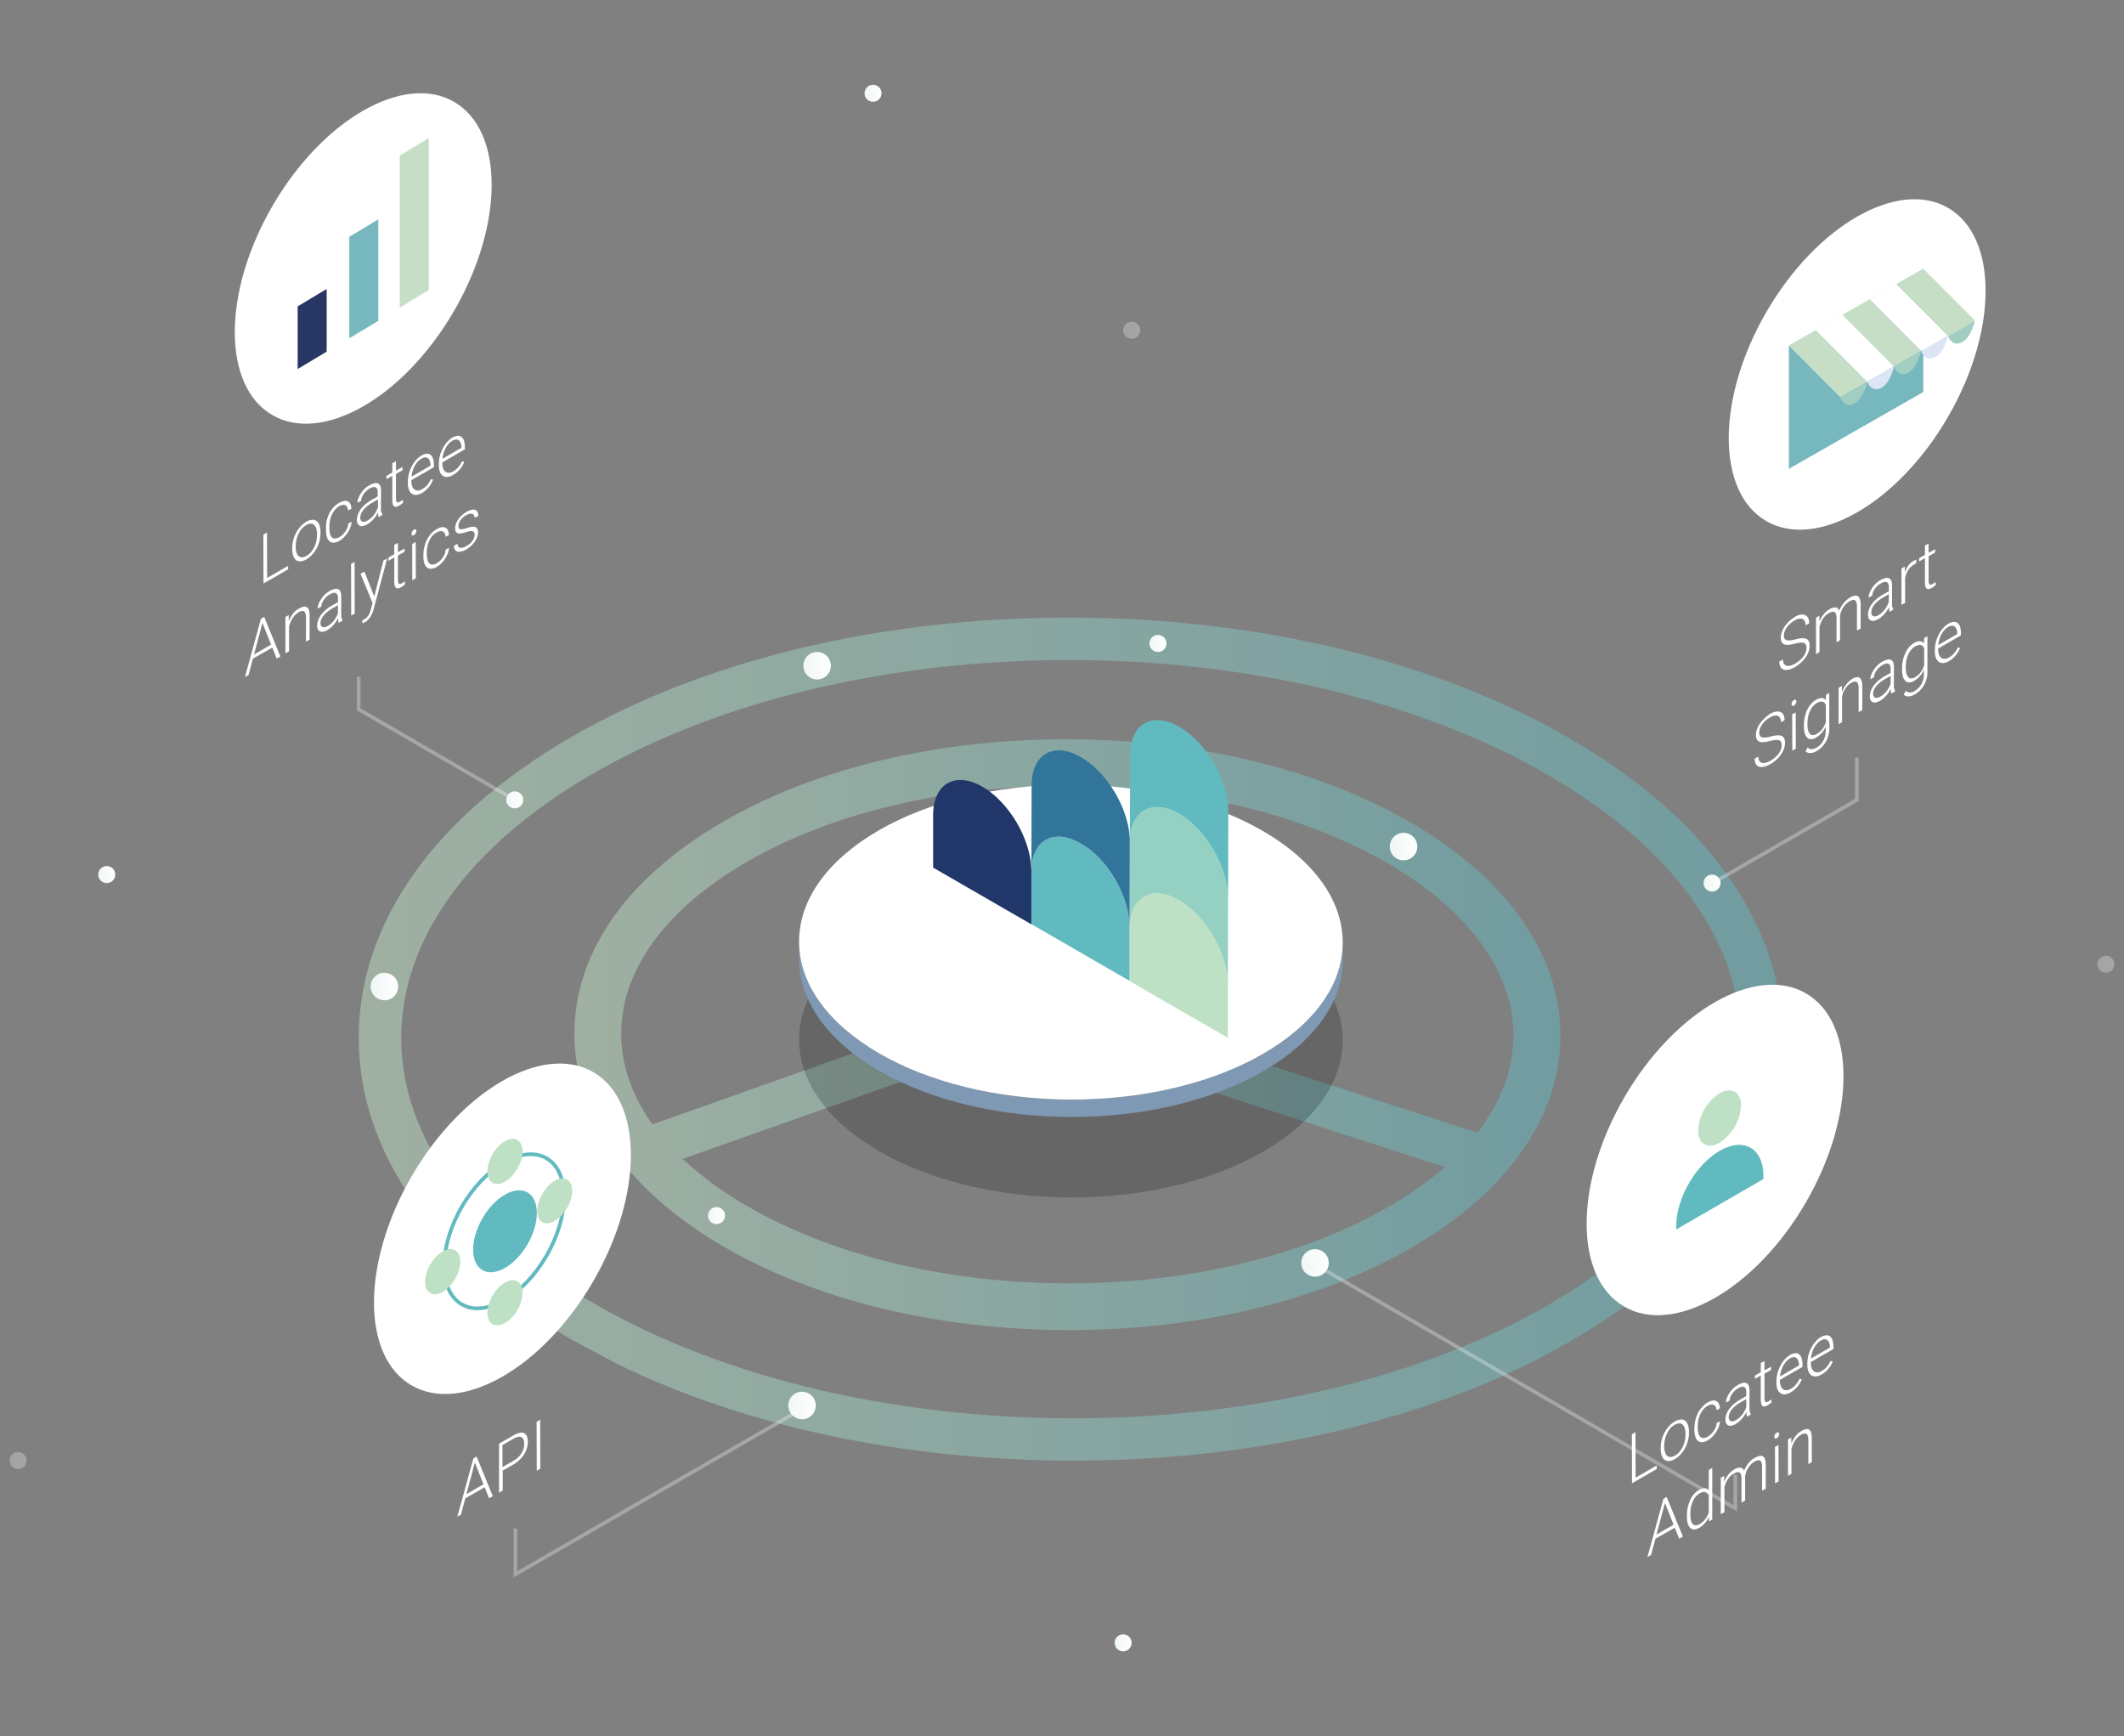 <?xml version="1.0" encoding="UTF-8"?> <svg xmlns="http://www.w3.org/2000/svg" xmlns:xlink="http://www.w3.org/1999/xlink" id="Layer_2" data-name="Layer 2" viewBox="0 0 578.84 473.07"><rect x="0" y="0" width="578.84" height="473.07" fill="#808080" stroke="none"/><defs><style>.cls-1,.cls-2{opacity:0.5;}.cls-1{fill:url(#linear-gradient);}.cls-2{fill:url(#linear-gradient-2);}.cls-3{fill:url(#linear-gradient-3);}.cls-4{fill:url(#linear-gradient-4);}.cls-5{fill:url(#linear-gradient-5);}.cls-6{fill:url(#linear-gradient-6);}.cls-7{fill:url(#linear-gradient-7);}.cls-11,.cls-26,.cls-8,.cls-9{opacity:0.3;}.cls-8{fill:url(#linear-gradient-8);}.cls-9{fill:url(#linear-gradient-9);}.cls-10{fill:url(#linear-gradient-10);}.cls-11{fill:url(#linear-gradient-11);}.cls-12{fill:url(#linear-gradient-12);}.cls-13{fill:url(#linear-gradient-13);}.cls-14{fill:url(#linear-gradient-14);}.cls-15{fill:url(#linear-gradient-15);}.cls-16{fill:url(#linear-gradient-16);}.cls-17{fill:url(#linear-gradient-17);}.cls-18{opacity:0.2;}.cls-19{fill:#7f99b4;}.cls-20,.cls-35{fill:#fff;}.cls-21{fill:#223769;}.cls-22{fill:#bee0c4;}.cls-23{fill:#61bac0;}.cls-24{fill:#95d1c2;}.cls-25{fill:#32759b;}.cls-26,.cls-27{fill:none;stroke-miterlimit:10;}.cls-26{stroke:#fff;}.cls-27{stroke:#61bac0;}.cls-28{fill:url(#linear-gradient-18);}.cls-29{fill:#283666;}.cls-30,.cls-32{fill:#77b8be;}.cls-31,.cls-33{fill:#c6dec5;}.cls-32,.cls-33,.cls-35{fill-rule:evenodd;}.cls-34{fill:#a2cec2;}.cls-36{fill:#dce4f6;}</style><linearGradient id="linear-gradient" x1="97.75" y1="283.1" x2="485.95" y2="283.1" gradientUnits="userSpaceOnUse"><stop offset="0.01" stop-color="#bee0c4"></stop><stop offset="1" stop-color="#61b7c0"></stop></linearGradient><linearGradient id="linear-gradient-2" x1="156.54" y1="281.9" x2="425.21" y2="281.9" xlink:href="#linear-gradient"></linearGradient><linearGradient id="linear-gradient-3" x1="454.05" y1="336.27" x2="461.55" y2="336.27" gradientUnits="userSpaceOnUse"><stop offset="0" stop-color="#f0f7f6"></stop><stop offset="0.99" stop-color="#fff"></stop></linearGradient><linearGradient id="linear-gradient-4" x1="354.62" y1="344.12" x2="362.12" y2="344.12" xlink:href="#linear-gradient-3"></linearGradient><linearGradient id="linear-gradient-5" x1="101.01" y1="268.81" x2="108.51" y2="268.81" xlink:href="#linear-gradient-3"></linearGradient><linearGradient id="linear-gradient-6" x1="137.95" y1="217.95" x2="142.58" y2="217.95" xlink:href="#linear-gradient-3"></linearGradient><linearGradient id="linear-gradient-7" x1="26.77" y1="238.3" x2="31.41" y2="238.3" xlink:href="#linear-gradient-3"></linearGradient><linearGradient id="linear-gradient-8" x1="306.08" y1="89.98" x2="310.72" y2="89.98" xlink:href="#linear-gradient-3"></linearGradient><linearGradient id="linear-gradient-9" x1="571.59" y1="262.74" x2="576.23" y2="262.74" xlink:href="#linear-gradient-3"></linearGradient><linearGradient id="linear-gradient-10" x1="303.76" y1="447.64" x2="308.4" y2="447.64" xlink:href="#linear-gradient-3"></linearGradient><linearGradient id="linear-gradient-11" x1="2.61" y1="397.97" x2="7.25" y2="397.97" xlink:href="#linear-gradient-3"></linearGradient><linearGradient id="linear-gradient-12" x1="235.6" y1="25.42" x2="240.24" y2="25.42" xlink:href="#linear-gradient-3"></linearGradient><linearGradient id="linear-gradient-13" x1="313.25" y1="175.33" x2="317.89" y2="175.33" xlink:href="#linear-gradient-3"></linearGradient><linearGradient id="linear-gradient-14" x1="192.94" y1="331.23" x2="197.58" y2="331.23" xlink:href="#linear-gradient-3"></linearGradient><linearGradient id="linear-gradient-15" x1="218.93" y1="181.4" x2="226.43" y2="181.4" xlink:href="#linear-gradient-3"></linearGradient><linearGradient id="linear-gradient-16" x1="378.75" y1="230.68" x2="386.25" y2="230.68" xlink:href="#linear-gradient-3"></linearGradient><linearGradient id="linear-gradient-17" x1="214.82" y1="382.97" x2="222.32" y2="382.97" xlink:href="#linear-gradient-3"></linearGradient><linearGradient id="linear-gradient-18" x1="464.25" y1="240.62" x2="468.89" y2="240.62" xlink:href="#linear-gradient-3"></linearGradient></defs><path class="cls-1" d="M427.46,201c-36.54-21.1-84.92-32.72-136.22-32.72h0c-51.3,0-99.56,11.62-135.88,32.73-37.19,21.61-57.65,50.69-57.6,81.88s20.59,60.33,57.87,82.05h0l12.28,6.56C202.78,388.61,246.45,398,292.46,398c51.3,0,99.56-11.62,135.88-32.73,37.2-21.62,57.66-50.7,57.61-81.88C485.91,252,465.14,222.7,427.46,201Zm-4.94,154.26c-71.58,41.6-188.44,41.6-260.49,0-33.94-19.59-52.65-45.29-52.69-72.38,0-26.87,18.37-52.39,51.84-71.83,35.78-20.8,82.89-31.2,130.05-31.2s94.41,10.4,130.44,31.2c33.94,19.6,52.65,45.3,52.69,72.38C474.4,310.25,456,335.76,422.52,355.21Z"></path><path class="cls-2" d="M384.24,224c-25.2-14.55-58.5-22.56-93.78-22.56h0c-35.29,0-68.52,8-93.56,22.57-26.06,15.14-40.39,35.65-40.36,57.75s14.58,42.87,41,58.1c25.2,14.55,58.51,22.56,93.79,22.56s68.51-8,93.56-22.57c26-15.14,40.39-35.65,40.36-57.75S410.63,239.2,384.24,224Zm28.21,58.12c0,9.2-3.38,18.19-9.84,26.51L296.78,274.31l1.58-60c28.93,1.06,57.37,8,79.5,20.74S412.43,264.6,412.45,282.09ZM203.31,235c23-13.4,53.09-20.33,83.45-20.86l-1.42,54.13L177.81,306.37c-5.57-7.8-8.5-16.14-8.51-24.66C169.27,264.35,181.35,247.77,203.31,235Zm175.13,93.78c-48,27.88-126.27,27.87-174.56,0a95.09,95.09,0,0,1-17.83-13l99-35-.06,2,108.78,35.24A95.78,95.78,0,0,1,378.44,328.79Z"></path><circle class="cls-3" cx="457.8" cy="336.27" r="3.75"></circle><circle class="cls-4" cx="358.37" cy="344.12" r="3.75"></circle><circle class="cls-5" cx="104.76" cy="268.81" r="3.75"></circle><circle class="cls-6" cx="140.27" cy="217.95" r="2.32"></circle><circle class="cls-7" cx="29.09" cy="238.3" r="2.32"></circle><circle class="cls-8" cx="308.4" cy="89.98" r="2.32"></circle><circle class="cls-9" cx="573.91" cy="262.74" r="2.32"></circle><circle class="cls-10" cx="306.08" cy="447.64" r="2.32"></circle><circle class="cls-11" cx="4.93" cy="397.97" r="2.32"></circle><circle class="cls-12" cx="237.92" cy="25.42" r="2.32"></circle><circle class="cls-13" cx="315.57" cy="175.33" r="2.32"></circle><circle class="cls-14" cx="195.26" cy="331.23" r="2.32"></circle><circle class="cls-15" cx="222.68" cy="181.4" r="3.75"></circle><circle class="cls-16" cx="382.5" cy="230.68" r="3.75"></circle><circle class="cls-17" cx="218.57" cy="382.97" r="3.75"></circle><g class="cls-18"><ellipse cx="291.85" cy="283.39" rx="42.91" ry="74.08" transform="translate(7.64 574.43) rotate(-89.84)"></ellipse></g><path class="cls-19" d="M365.93,256.93v4.73c0,10.91-7.2,21.8-21.53,30.13-28.84,16.76-75.74,16.76-104.77,0-14.6-8.43-21.9-19.5-21.87-30.56l0-4.72c0,11.05,7.26,22.12,21.87,30.55,29,16.76,75.93,16.76,104.76,0C358.73,278.73,365.9,267.84,365.93,256.93Z"></path><ellipse class="cls-20" cx="291.85" cy="256.72" rx="42.91" ry="74.08" transform="translate(34.31 547.84) rotate(-89.84)"></ellipse><path class="cls-21" d="M267.74,214.37c7.2,4.16,13.06,14.08,13.34,22.44v.68l0,14.38-26.78-15.46,0-14.38C254.33,213.53,260.34,210.1,267.74,214.37Z"></path><path class="cls-22" d="M321.27,245.27c7.4,4.28,13.37,14.63,13.35,23.13l0,14.38-26.75-15.45v-14.4c0-.25,0-.5,0-.74C308.22,244.23,314.09,241.13,321.27,245.27Z"></path><path class="cls-23" d="M294.51,229.83c7.09,4.09,12.87,13.76,13.33,22,0,.11,0,.21,0,.32s0,.49,0,.74l0,14.38-26.74-15.44,0-14.38V237C281.32,228.86,287.26,225.64,294.51,229.83Z"></path><path class="cls-24" d="M321.33,221.75c7.4,4.27,13.38,14.62,13.35,23.13l-.06,23.52c0-8.5-5.95-18.85-13.35-23.13-7.18-4.14-13-1-13.42,6.92,0-.11,0-.21,0-.32l.06-22.46c0-.25,0-.5,0-.74C308.28,220.71,314.16,217.61,321.33,221.75Z"></path><path class="cls-25" d="M294.58,206.31c7.09,4.09,12.87,13.76,13.32,22,0,.11,0,.21,0,.32s0,.49,0,.74l-.06,22.46c-.46-8.28-6.24-18-13.33-22-7.25-4.19-13.19-1-13.43,7.19v-.21l.06-22.84C281.17,205.46,287.19,202,294.58,206.31Z"></path><path class="cls-23" d="M321.4,198.05c7.4,4.27,13.38,14.62,13.35,23.12l-.07,23.71c0-8.51-5.95-18.86-13.35-23.13-7.17-4.14-13.05-1-13.41,6.92,0-.11,0-.21,0-.32l.07-22.64C308,197.21,314,193.78,321.4,198.05Z"></path><polygon class="cls-20" points="72.76 145.1 72.8 157.48 78.52 154.18 78.53 155.12 71.81 159 71.77 145.68 72.76 145.1"></polygon><path class="cls-20" d="M87.06,143.09a5.28,5.28,0,0,1,.28,1.84v.3a8.47,8.47,0,0,1-.27,2.16,8.94,8.94,0,0,1-.76,2,8.79,8.79,0,0,1-1.21,1.73,6.48,6.48,0,0,1-1.59,1.29,3.62,3.62,0,0,1-1.58.54,1.81,1.81,0,0,1-1.22-.33,2.39,2.39,0,0,1-.79-1.12,5.56,5.56,0,0,1-.28-1.84v-.31a8.8,8.8,0,0,1,.27-2.15,9.35,9.35,0,0,1,.77-2,8.78,8.78,0,0,1,1.22-1.74,6.39,6.39,0,0,1,1.57-1.29,3.57,3.57,0,0,1,1.6-.54,1.82,1.82,0,0,1,1.21.34A2.29,2.29,0,0,1,87.06,143.09Zm-.67,2.69v-.31a4.82,4.82,0,0,0-.2-1.42,2.17,2.17,0,0,0-.55-1,1.43,1.43,0,0,0-.92-.37,2.45,2.45,0,0,0-1.25.39,4.86,4.86,0,0,0-1.23,1,7.43,7.43,0,0,0-.9,1.42,7.65,7.65,0,0,0-.55,1.61,7.4,7.4,0,0,0-.19,1.65v.31a4.75,4.75,0,0,0,.2,1.43,2.08,2.08,0,0,0,.56,1,1.35,1.35,0,0,0,.91.36,2.42,2.42,0,0,0,1.24-.39,4.74,4.74,0,0,0,1.24-1,6.9,6.9,0,0,0,.9-1.41,7.11,7.11,0,0,0,.55-1.61,7.29,7.29,0,0,0,.19-1.66"></path><path class="cls-20" d="M92.47,137a3.88,3.88,0,0,1,1.29-.5,1.82,1.82,0,0,1,1,.11,1.54,1.54,0,0,1,.72.71,3.07,3.07,0,0,1,.29,1.29l-.91.52a2.4,2.4,0,0,0-.23-.94,1.09,1.09,0,0,0-.52-.52,1.33,1.33,0,0,0-.75-.09,2.88,2.88,0,0,0-.91.35A4.5,4.5,0,0,0,91.22,139a5.63,5.63,0,0,0-.83,1.37,6.62,6.62,0,0,0-.48,1.55,9.8,9.8,0,0,0-.14,1.6v.39a6.28,6.28,0,0,0,.15,1.43,2.22,2.22,0,0,0,.48,1,1.14,1.14,0,0,0,.84.4,2.46,2.46,0,0,0,1.27-.4,4.87,4.87,0,0,0,1.61-1.53,5.31,5.31,0,0,0,.54-1,3.74,3.74,0,0,0,.24-1.14l.91-.53a4.7,4.7,0,0,1-.3,1.48,7.53,7.53,0,0,1-.72,1.45,7.83,7.83,0,0,1-1,1.26,6.08,6.08,0,0,1-1.24,1,3.63,3.63,0,0,1-1.6.55,1.69,1.69,0,0,1-1.15-.39,2.42,2.42,0,0,1-.71-1.16,6.45,6.45,0,0,1-.24-1.81V144A9.82,9.82,0,0,1,89,142a9.3,9.3,0,0,1,.69-2,8.07,8.07,0,0,1,1.15-1.72A6.21,6.21,0,0,1,92.47,137Z"></path><path class="cls-20" d="M104.08,139.86a1.94,1.94,0,0,0,.11.34v.11l-1,.59a2.82,2.82,0,0,1-.12-.56c0-.23-.05-.47-.06-.72a6.84,6.84,0,0,1-.51.9,6.73,6.73,0,0,1-.66.88,8.63,8.63,0,0,1-.8.8,5.25,5.25,0,0,1-1,.67,3.44,3.44,0,0,1-1.14.46,1.4,1.4,0,0,1-.88-.09,1.15,1.15,0,0,1-.56-.57,2.12,2.12,0,0,1-.21-1,4.23,4.23,0,0,1,.27-1.46,6,6,0,0,1,.78-1.44,8.49,8.49,0,0,1,1.23-1.34,11.17,11.17,0,0,1,1.64-1.16l1.77-1v-1.13q0-1.06-.57-1.35c-.38-.18-.93-.07-1.66.35a5.15,5.15,0,0,0-.93.7,4.72,4.72,0,0,0-.72.84,3.86,3.86,0,0,0-.48.92,2.54,2.54,0,0,0-.16.86l-1,.55a3.53,3.53,0,0,1,.23-1.22,6.14,6.14,0,0,1,.68-1.32,7.05,7.05,0,0,1,1-1.25,6.5,6.5,0,0,1,1.36-1,4.32,4.32,0,0,1,1.26-.52,1.64,1.64,0,0,1,1,0,1.27,1.27,0,0,1,.65.64,2.85,2.85,0,0,1,.23,1.28l0,4.79c0,.18,0,.35,0,.52s0,.35,0,.5A2.75,2.75,0,0,0,104.08,139.86ZM103,138.27v-2.18l-1.63.94A9.48,9.48,0,0,0,100,138a6,6,0,0,0-1,1,4,4,0,0,0-.61,1.05,2.76,2.76,0,0,0-.21,1,1.56,1.56,0,0,0,.13.68.78.78,0,0,0,.4.38,1.05,1.05,0,0,0,.6.07,2.71,2.71,0,0,0,.81-.32,6.05,6.05,0,0,0,1-.7,8.26,8.26,0,0,0,.8-.88,7.31,7.31,0,0,0,.62-1,6.74,6.74,0,0,0,.42-1"></path><path class="cls-20" d="M107.91,125.7v2.53l1.79-1v.9l-1.79,1,0,6.6a2.29,2.29,0,0,0,.1.79.64.64,0,0,0,.24.35.44.44,0,0,0,.36,0,2.27,2.27,0,0,0,.43-.19c.14-.09.28-.17.41-.27l.36-.26,0,.86a3.88,3.88,0,0,1-.46.39c-.19.14-.38.25-.56.36a3.11,3.11,0,0,1-.76.32.77.77,0,0,1-.59-.09,1,1,0,0,1-.39-.58,3.89,3.89,0,0,1-.14-1.16l0-6.6-1.59.92v-.9l1.59-.92v-2.53Z"></path><path class="cls-20" d="M118.27,127.29l-6.16,3.55v.22a3.92,3.92,0,0,0,.22,1.4,1.83,1.83,0,0,0,.61.9,1.43,1.43,0,0,0,.93.31,2.54,2.54,0,0,0,1.2-.4,5.53,5.53,0,0,0,1.36-1.09,7.73,7.73,0,0,0,1-1.64l.6.17c-.14.32-.31.64-.49,1a6.73,6.73,0,0,1-.66,1,8.47,8.47,0,0,1-.84.86,6.34,6.34,0,0,1-1,.74,3.69,3.69,0,0,1-1.56.54,1.91,1.91,0,0,1-1.22-.3,2.38,2.38,0,0,1-.81-1.07,4.93,4.93,0,0,1-.29-1.79v-.4a8.5,8.5,0,0,1,.29-2.24,10,10,0,0,1,.8-2.05,8.89,8.89,0,0,1,1.18-1.69,5.85,5.85,0,0,1,1.41-1.17,3.31,3.31,0,0,1,1.45-.5,1.59,1.59,0,0,1,1.08.32,2.27,2.27,0,0,1,.66,1.06,5.57,5.57,0,0,1,.23,1.69Zm-5.82,1.06a8.75,8.75,0,0,0-.31,1.54l5.18-3v-.12a4,4,0,0,0-.18-1.1,1.68,1.68,0,0,0-.47-.77,1.16,1.16,0,0,0-.76-.28,2.2,2.2,0,0,0-1.06.35,4.28,4.28,0,0,0-1,.81A6.4,6.4,0,0,0,113,127a7.34,7.34,0,0,0-.58,1.4"></path><path class="cls-20" d="M126.7,122.42,120.55,126v.22a4.27,4.27,0,0,0,.21,1.41,2,2,0,0,0,.61.89,1.48,1.48,0,0,0,.94.31,2.57,2.57,0,0,0,1.21-.4,5.39,5.39,0,0,0,1.34-1.09,7.38,7.38,0,0,0,1.07-1.64l.59.18a9.69,9.69,0,0,1-.49,1,6.64,6.64,0,0,1-.66.94,7.55,7.55,0,0,1-.84.86,6.43,6.43,0,0,1-1.06.74,3.52,3.52,0,0,1-1.55.54,1.89,1.89,0,0,1-1.23-.3,2.25,2.25,0,0,1-.8-1.07,4.86,4.86,0,0,1-.29-1.79v-.39a8.45,8.45,0,0,1,.29-2.24,9.3,9.3,0,0,1,.81-2.06,8.19,8.19,0,0,1,1.17-1.69,6,6,0,0,1,1.4-1.17,3.42,3.42,0,0,1,1.46-.5,1.48,1.48,0,0,1,1.07.33,2.11,2.11,0,0,1,.67,1.06,5.9,5.9,0,0,1,.23,1.69Zm-5.82,1.06a7.92,7.92,0,0,0-.3,1.54l5.16-3v-.12a3.43,3.43,0,0,0-.17-1.1,1.83,1.83,0,0,0-.47-.77,1.24,1.24,0,0,0-.76-.28,2.31,2.31,0,0,0-1.06.35,4.09,4.09,0,0,0-1,.82,5.86,5.86,0,0,0-.81,1.14,7,7,0,0,0-.58,1.4"></path><path class="cls-20" d="M72,168.08l4.42,10.8-1,.59-1.22-3-5.27,3-1.18,4.42-1,.6,4.36-15.87Zm-2.77,10.25,4.64-2.68-2.34-5.92-2.3,8.6"></path><path class="cls-20" d="M81.62,165.77a3.67,3.67,0,0,1,1.16-.47,1.14,1.14,0,0,1,.86.15,1.48,1.48,0,0,1,.55.81,5.45,5.45,0,0,1,.19,1.57l0,6.44-1,.55,0-6.46a4.06,4.06,0,0,0-.14-1.19,1.16,1.16,0,0,0-.41-.6.91.91,0,0,0-.64-.07,3.12,3.12,0,0,0-.85.36,3.8,3.8,0,0,0-.92.73,5.68,5.68,0,0,0-.74.94,7.26,7.26,0,0,0-.54,1.08,6.22,6.22,0,0,0-.36,1.08l0,6.79-1,.54,0-9.9.91-.53,0,1.68a9.4,9.4,0,0,1,.5-1.07,9.11,9.11,0,0,1,.65-1,6.08,6.08,0,0,1,.78-.82A4.87,4.87,0,0,1,81.62,165.77Z"></path><path class="cls-20" d="M93.21,168.67a2.27,2.27,0,0,0,.11.34v.11l-1,.59a3.62,3.62,0,0,1-.13-.56c0-.23,0-.46-.06-.72a9.1,9.1,0,0,1-.5.9,7.77,7.77,0,0,1-.67.87,6.8,6.8,0,0,1-.8.81,6.18,6.18,0,0,1-.94.67,3.31,3.31,0,0,1-1.15.45,1.49,1.49,0,0,1-.88-.08,1.19,1.19,0,0,1-.56-.57,2.25,2.25,0,0,1-.21-1,4.23,4.23,0,0,1,.27-1.46,5.62,5.62,0,0,1,.78-1.44,7.73,7.73,0,0,1,1.24-1.34,10.19,10.19,0,0,1,1.64-1.16l1.76-1v-1.12c0-.71-.19-1.16-.58-1.35s-.93-.07-1.66.35a5.14,5.14,0,0,0-.92.69,5.23,5.23,0,0,0-.73.85,5.07,5.07,0,0,0-.48.92,2.54,2.54,0,0,0-.16.86l-1,.55a3.73,3.73,0,0,1,.23-1.21,6.2,6.2,0,0,1,.68-1.33,8,8,0,0,1,1-1.25,6.44,6.44,0,0,1,1.35-1,4.81,4.81,0,0,1,1.26-.53,1.76,1.76,0,0,1,1,0,1.21,1.21,0,0,1,.64.64A2.82,2.82,0,0,1,93,162.4v4.8c0,.17,0,.35,0,.52s0,.35.05.5S93.18,168.52,93.21,168.67Zm-1.11-1.59V164.9l-1.63.94a9.48,9.48,0,0,0-1.31.92,6,6,0,0,0-1,1,4.34,4.34,0,0,0-.61,1,2.84,2.84,0,0,0-.21,1,1.52,1.52,0,0,0,.14.68.82.82,0,0,0,.39.39,1,1,0,0,0,.61.06,2.19,2.19,0,0,0,.8-.31,5.19,5.19,0,0,0,1-.71,5.13,5.13,0,0,0,.8-.88,6.35,6.35,0,0,0,.62-1,5.7,5.7,0,0,0,.42-1"></path><polygon class="cls-20" points="96.63 153.12 96.67 167.19 95.71 167.74 95.67 153.67 96.63 153.12"></polygon><path class="cls-20" d="M105.51,152.16l-3.62,13.6c-.07.27-.17.57-.28.93a7.11,7.11,0,0,1-.45,1,6.17,6.17,0,0,1-.68,1,3.69,3.69,0,0,1-1,.83l-.18.09-.21.09-.19.07-.15,0V169l.26-.11.23-.12a3.18,3.18,0,0,0,.68-.51,2.87,2.87,0,0,0,.51-.63,4.84,4.84,0,0,0,.39-.79,8.23,8.23,0,0,0,.3-1l.41-1.55-3.28-7.94,1.05-.61,2.7,6.79,2.49-9.78Z"></path><path class="cls-20" d="M108.45,147.92v2.54l1.79-1v.9l-1.79,1,0,6.6a3,3,0,0,0,.09.79.7.7,0,0,0,.25.35.45.45,0,0,0,.36,0,1.77,1.77,0,0,0,.43-.19,3.74,3.74,0,0,0,.42-.27l.35-.26,0,.87a2.22,2.22,0,0,1-.45.37,5.39,5.39,0,0,1-.56.37,2.66,2.66,0,0,1-.75.31.72.72,0,0,1-.6-.08,1.05,1.05,0,0,1-.39-.57,4.24,4.24,0,0,1-.15-1.16V151.9l-1.59.92v-.9l1.58-.91v-2.54Z"></path><path class="cls-20" d="M113.29,144.27a.45.45,0,0,1,.18.42,1.29,1.29,0,0,1-.18.63,1.28,1.28,0,0,1-.47.48c-.21.12-.37.15-.48.07s-.18-.21-.18-.42a1.19,1.19,0,0,1,.17-.62,1.28,1.28,0,0,1,.48-.5A.46.46,0,0,1,113.29,144.27Z"></path><polygon class="cls-20" points="112.36 158.13 112.33 148.22 113.29 147.67 113.32 157.57 112.36 158.13"></polygon><path class="cls-20" d="M119.06,144.15a3.88,3.88,0,0,1,1.28-.49,1.7,1.7,0,0,1,1,.11,1.5,1.5,0,0,1,.71.7,3.1,3.1,0,0,1,.3,1.29l-.91.53a2.4,2.4,0,0,0-.24-.95,1.19,1.19,0,0,0-.52-.52,1.28,1.28,0,0,0-.74-.08,2.51,2.51,0,0,0-.92.35,4.27,4.27,0,0,0-1.25,1,6.22,6.22,0,0,0-.84,1.37,7.18,7.18,0,0,0-.47,1.56,8.75,8.75,0,0,0-.15,1.6v.38a6.89,6.89,0,0,0,.16,1.44,2.26,2.26,0,0,0,.47,1,1.2,1.2,0,0,0,.85.4,2.5,2.5,0,0,0,1.26-.4,5.32,5.32,0,0,0,.88-.66,5.66,5.66,0,0,0,.74-.87,5.35,5.35,0,0,0,.53-1,3.7,3.7,0,0,0,.25-1.14l.91-.52a5.06,5.06,0,0,1-.3,1.48,7.5,7.5,0,0,1-.73,1.44,7.84,7.84,0,0,1-1,1.27,6.14,6.14,0,0,1-1.25,1,3.41,3.41,0,0,1-1.59.54,1.67,1.67,0,0,1-1.15-.38,2.38,2.38,0,0,1-.71-1.17,6.06,6.06,0,0,1-.24-1.81v-.38a8.62,8.62,0,0,1,.23-2.08,8.37,8.37,0,0,1,.69-2,8.2,8.2,0,0,1,1.15-1.72A6.43,6.43,0,0,1,119.06,144.15Z"></path><path class="cls-20" d="M127.17,139.47a4.17,4.17,0,0,1,1.34-.54,1.7,1.7,0,0,1,1,0,1.21,1.21,0,0,1,.62.58,2.21,2.21,0,0,1,.22,1.05l-1,.55a1.37,1.37,0,0,0-.14-.66.83.83,0,0,0-.43-.4,1.36,1.36,0,0,0-.71-.05,3.12,3.12,0,0,0-1,.37,4.8,4.8,0,0,0-1,.71,4.74,4.74,0,0,0-.64.77,3,3,0,0,0-.37.77,2.28,2.28,0,0,0-.12.69,1.71,1.71,0,0,0,.09.55.57.57,0,0,0,.34.3,1.46,1.46,0,0,0,.71,0,7.52,7.52,0,0,0,1.17-.29,7.62,7.62,0,0,1,1.35-.31,2,2,0,0,1,.94.07,1,1,0,0,1,.55.49,2.17,2.17,0,0,1,.19.94,4,4,0,0,1-.22,1.25,5.84,5.84,0,0,1-.64,1.24,6.59,6.59,0,0,1-1,1.14,8,8,0,0,1-1.32,1,4.38,4.38,0,0,1-1.45.59,1.86,1.86,0,0,1-1.06,0,1.21,1.21,0,0,1-.65-.57,2,2,0,0,1-.22-1l.95-.55a1.43,1.43,0,0,0,.27.83.9.9,0,0,0,.57.29,2,2,0,0,0,.77-.11,4.94,4.94,0,0,0,.82-.37,5.93,5.93,0,0,0,1-.7,5.06,5.06,0,0,0,.69-.8,3.14,3.14,0,0,0,.42-.81,2.17,2.17,0,0,0,.15-.75,1.55,1.55,0,0,0-.09-.55.69.69,0,0,0-.35-.38,1.42,1.42,0,0,0-.7-.1,4.94,4.94,0,0,0-1.17.27,9.5,9.5,0,0,1-1.28.34,2.3,2.3,0,0,1-.95,0,1,1,0,0,1-.59-.44,1.85,1.85,0,0,1-.2-.94,3.61,3.61,0,0,1,.21-1.16,5.45,5.45,0,0,1,.6-1.21,7.66,7.66,0,0,1,1-1.14A7.08,7.08,0,0,1,127.17,139.47Z"></path><path class="cls-20" d="M489.06,168.13a5.06,5.06,0,0,1,1.65-.65,2.21,2.21,0,0,1,1.26.13,1.66,1.66,0,0,1,.8.81,3.18,3.18,0,0,1,.29,1.39l-1,.58a2.73,2.73,0,0,0-.21-1.1,1.18,1.18,0,0,0-.58-.62,1.59,1.59,0,0,0-.94-.09,4.09,4.09,0,0,0-1.28.51,6.86,6.86,0,0,0-1.26.93,6.7,6.7,0,0,0-.91,1,4.48,4.48,0,0,0-.54,1.1,3.5,3.5,0,0,0-.19,1.06,2,2,0,0,0,.16.79.84.84,0,0,0,.53.44,2.3,2.3,0,0,0,1,.09,8.25,8.25,0,0,0,1.48-.29,11,11,0,0,1,1.63-.3,2.68,2.68,0,0,1,1.21.12,1.3,1.3,0,0,1,.75.65,2.56,2.56,0,0,1,.26,1.27,4.68,4.68,0,0,1-.29,1.63,6.54,6.54,0,0,1-.82,1.57,8,8,0,0,1-1.27,1.42,9.18,9.18,0,0,1-1.59,1.17,7,7,0,0,1-1,.49,4.51,4.51,0,0,1-1,.28,3,3,0,0,1-.9,0,1.57,1.57,0,0,1-.72-.35,1.71,1.71,0,0,1-.49-.73,3.33,3.33,0,0,1-.18-1.18l1-.57a2,2,0,0,0,.31,1.25,1.16,1.16,0,0,0,.78.49,2.25,2.25,0,0,0,1.07-.1,6.28,6.28,0,0,0,1.2-.53,6.9,6.9,0,0,0,1.23-.89,6.24,6.24,0,0,0,1-1.06,4.81,4.81,0,0,0,.6-1.14,3.38,3.38,0,0,0,.21-1.15,2.13,2.13,0,0,0-.16-.88.9.9,0,0,0-.53-.48,2.42,2.42,0,0,0-1-.08,11.39,11.39,0,0,0-1.51.29,12.5,12.5,0,0,1-1.58.29,3,3,0,0,1-1.2-.09,1.49,1.49,0,0,1-.75-.6,2.42,2.42,0,0,1-.28-1.22,4.71,4.71,0,0,1,.29-1.57,6.92,6.92,0,0,1,.8-1.55,8.82,8.82,0,0,1,2.8-2.57Z"></path><path class="cls-20" d="M504.23,162.79a3.93,3.93,0,0,1,1.2-.47,1.2,1.2,0,0,1,.89.13,1.49,1.49,0,0,1,.56.81,5.32,5.32,0,0,1,.19,1.54l0,6.46-1,.55,0-6.46a3.83,3.83,0,0,0-.15-1.22,1,1,0,0,0-.43-.58,1,1,0,0,0-.67-.05,4.07,4.07,0,0,0-.85.38,4.48,4.48,0,0,0-1.06.87,6,6,0,0,0-1.25,2.16,4.93,4.93,0,0,0-.21,1l0,6.56-.95.55,0-6.55a3.16,3.16,0,0,0-.16-1.15.83.83,0,0,0-1.1-.59,3.26,3.26,0,0,0-.85.36,4.43,4.43,0,0,0-1,.75,5.86,5.86,0,0,0-.72.94,6.29,6.29,0,0,0-.5,1.05,7.12,7.12,0,0,0-.32,1.06l0,6.79-.95.55,0-9.91.91-.53,0,1.59a9.55,9.55,0,0,1,.49-1,8,8,0,0,1,.64-.93,7.28,7.28,0,0,1,.76-.81,5.16,5.16,0,0,1,.89-.64,2.78,2.78,0,0,1,1.63-.48c.45,0,.77.35,1,.91a7.13,7.13,0,0,1,.49-1,8.23,8.23,0,0,1,.66-1,7.48,7.48,0,0,1,.82-.87A5.54,5.54,0,0,1,504.23,162.79Z"></path><path class="cls-20" d="M515.85,165.68a1.94,1.94,0,0,0,.11.34v.11l-1,.59a2.67,2.67,0,0,1-.12-.56c0-.23-.05-.47-.07-.72a8.09,8.09,0,0,1-.5.9,9.17,9.17,0,0,1-.66.88,8.63,8.63,0,0,1-.8.8,6.33,6.33,0,0,1-.95.68,3.58,3.58,0,0,1-1.15.45,1.49,1.49,0,0,1-.88-.09,1.21,1.21,0,0,1-.56-.56,2.33,2.33,0,0,1-.2-1,4.5,4.5,0,0,1,.26-1.46,6,6,0,0,1,.79-1.44,8,8,0,0,1,1.23-1.34,11.39,11.39,0,0,1,1.64-1.16l1.77-1v-1.13c0-.7-.19-1.15-.57-1.34s-.93-.07-1.66.35a4.88,4.88,0,0,0-.93.69,5.16,5.16,0,0,0-.72.85,3.86,3.86,0,0,0-.48.92,2.32,2.32,0,0,0-.17.87l-1,.54a3.61,3.61,0,0,1,.24-1.22,6.32,6.32,0,0,1,.67-1.32,7.5,7.5,0,0,1,1-1.25,6.44,6.44,0,0,1,1.35-1,4.61,4.61,0,0,1,1.26-.53,1.75,1.75,0,0,1,1,0,1.26,1.26,0,0,1,.65.64,3,3,0,0,1,.23,1.28l0,4.79c0,.17,0,.35,0,.53s0,.34,0,.49S515.82,165.54,515.85,165.68Zm-1.11-1.58v-2.19l-1.64.94a10.08,10.08,0,0,0-1.31.91,7.54,7.54,0,0,0-1,1,4.53,4.53,0,0,0-.61,1.05,2.74,2.74,0,0,0-.2,1,1.48,1.48,0,0,0,.13.67.8.8,0,0,0,.39.4,1.2,1.2,0,0,0,.61.06,2.56,2.56,0,0,0,.81-.32,6,6,0,0,0,.95-.7,8.36,8.36,0,0,0,.81-.88,7.23,7.23,0,0,0,.61-1,5.62,5.62,0,0,0,.42-1"></path><path class="cls-20" d="M521.59,152.77l.36-.17a1,1,0,0,1,.27-.06l0,1a4.64,4.64,0,0,0-.64.31,4.17,4.17,0,0,0-.88.67,4.82,4.82,0,0,0-.69.86,5.84,5.84,0,0,0-.5,1,7.9,7.9,0,0,0-.32,1.08l0,6.81-1,.55,0-9.92.93-.53,0,1.57a7.09,7.09,0,0,1,.94-1.84A5,5,0,0,1,521.59,152.77Z"></path><path class="cls-20" d="M525.58,148.12v2.53l1.79-1v.9l-1.78,1,0,6.6a2.63,2.63,0,0,0,.09.79.6.6,0,0,0,.25.35.44.44,0,0,0,.36,0,2.19,2.19,0,0,0,.42-.19,4.94,4.94,0,0,0,.42-.27l.36-.27,0,.88a4,4,0,0,1-.46.38,6,6,0,0,1-.56.37,3.23,3.23,0,0,1-.75.31.79.79,0,0,1-.6-.09,1.15,1.15,0,0,1-.39-.57,4,4,0,0,1-.14-1.17l0-6.59-1.58.91v-.9l1.59-.92v-2.53Z"></path><path class="cls-20" d="M482.34,194.54a4.92,4.92,0,0,1,1.66-.64,2.16,2.16,0,0,1,1.26.12,1.7,1.7,0,0,1,.8.81,3,3,0,0,1,.28,1.39l-1,.57a2.69,2.69,0,0,0-.2-1.09,1.14,1.14,0,0,0-.59-.61,1.44,1.44,0,0,0-.94-.09,3.69,3.69,0,0,0-1.27.5,6.82,6.82,0,0,0-1.26.92,6.31,6.31,0,0,0-.91,1.07,4.47,4.47,0,0,0-.55,1.09,3.42,3.42,0,0,0-.18,1.06,1.82,1.82,0,0,0,.15.79,1,1,0,0,0,.53.45,2.34,2.34,0,0,0,1,.08,7.45,7.45,0,0,0,1.48-.29,10.89,10.89,0,0,1,1.64-.3,2.86,2.86,0,0,1,1.21.12,1.39,1.39,0,0,1,.75.66,2.6,2.6,0,0,1,.26,1.26,5,5,0,0,1-.29,1.64,7.17,7.17,0,0,1-.83,1.57,8.73,8.73,0,0,1-1.26,1.42,10.06,10.06,0,0,1-1.59,1.15,7.56,7.56,0,0,1-1,.5,4.66,4.66,0,0,1-1,.28,2.7,2.7,0,0,1-.9,0,1.59,1.59,0,0,1-.73-.34,2.12,2.12,0,0,1-.49-.74,3.33,3.33,0,0,1-.18-1.18l1-.56a2.06,2.06,0,0,0,.31,1.25,1.16,1.16,0,0,0,.78.48,2.24,2.24,0,0,0,1.07-.09,6.42,6.42,0,0,0,1.21-.54,7.35,7.35,0,0,0,1.22-.89,6.18,6.18,0,0,0,.95-1,4.85,4.85,0,0,0,.61-1.14,3.68,3.68,0,0,0,.2-1.16,2,2,0,0,0-.16-.88.89.89,0,0,0-.53-.47,2.21,2.21,0,0,0-1-.08,8.61,8.61,0,0,0-1.52.28,9.72,9.72,0,0,1-1.58.29,2.82,2.82,0,0,1-1.19-.09,1.38,1.38,0,0,1-.76-.6,2.28,2.28,0,0,1-.27-1.21,4.61,4.61,0,0,1,.28-1.57,6.72,6.72,0,0,1,.8-1.55,8.65,8.65,0,0,1,1.24-1.42A8.54,8.54,0,0,1,482.34,194.54Z"></path><path class="cls-20" d="M489.37,190.7a.46.46,0,0,1,.18.43,1.25,1.25,0,0,1-.18.62,1.11,1.11,0,0,1-.48.48c-.2.12-.36.15-.48.08a.5.5,0,0,1-.17-.43,1.19,1.19,0,0,1,.17-.62,1.16,1.16,0,0,1,.48-.5Q489.19,190.58,489.37,190.7Z"></path><polygon class="cls-20" points="488.44 204.55 488.41 194.65 489.37 194.1 489.4 204 488.44 204.55"></polygon><path class="cls-20" d="M497.63,189.33l.89-.52,0,9.74a7.19,7.19,0,0,1-.24,1.86,7.32,7.32,0,0,1-.7,1.7,7,7,0,0,1-1.08,1.44,6.39,6.39,0,0,1-1.43,1.11,4.74,4.74,0,0,1-.83.38,3,3,0,0,1-.81.15,2.27,2.27,0,0,1-.75-.09,1.65,1.65,0,0,1-.62-.4l.54-1a1.68,1.68,0,0,0,1.12.44,2.52,2.52,0,0,0,1.29-.4,4.74,4.74,0,0,0,1.08-.84,5,5,0,0,0,.8-1.08,5.07,5.07,0,0,0,.49-1.28,5.52,5.52,0,0,0,.17-1.42V198a7.36,7.36,0,0,1-1.09,1.7,5.91,5.91,0,0,1-1.58,1.3,2.64,2.64,0,0,1-1.38.43,1.51,1.51,0,0,1-1-.43,2.73,2.73,0,0,1-.66-1.21,7.08,7.08,0,0,1-.23-1.91v-.19a10.07,10.07,0,0,1,.22-2.22,9.29,9.29,0,0,1,.65-2,6.83,6.83,0,0,1,1.05-1.62,5.35,5.35,0,0,1,1.4-1.16,2.85,2.85,0,0,1,1.58-.49,1.5,1.5,0,0,1,1.09.56Zm-.05,7.36,0-4.6a2,2,0,0,0-.34-.54,1.36,1.36,0,0,0-.52-.33,1.43,1.43,0,0,0-.69,0,2.8,2.8,0,0,0-.93.37,4.26,4.26,0,0,0-1.14,1,5.67,5.67,0,0,0-.78,1.33,6.9,6.9,0,0,0-.46,1.56,9.6,9.6,0,0,0-.15,1.7v.19a6.91,6.91,0,0,0,.16,1.53,2.53,2.53,0,0,0,.46,1,1.14,1.14,0,0,0,.79.41,2,2,0,0,0,1.13-.35,4.93,4.93,0,0,0,.89-.64,6.22,6.22,0,0,0,.69-.78,4.63,4.63,0,0,0,.52-.88,6.54,6.54,0,0,0,.39-.95"></path><path class="cls-20" d="M504.76,185a3.36,3.36,0,0,1,1.15-.46,1.14,1.14,0,0,1,.87.13,1.44,1.44,0,0,1,.54.83,5,5,0,0,1,.2,1.56l0,6.44-1,.55,0-6.46a3.75,3.75,0,0,0-.15-1.19,1,1,0,0,0-.41-.59.85.85,0,0,0-.64-.08,3.21,3.21,0,0,0-.84.36,3.79,3.79,0,0,0-.93.73,6.51,6.51,0,0,0-.72.94,7.91,7.91,0,0,0-.56,1.08A8.17,8.17,0,0,0,502,190l0,6.78-.94.54,0-9.9.91-.53,0,1.68a11.6,11.6,0,0,1,.51-1.07,8.2,8.2,0,0,1,.65-1,7.53,7.53,0,0,1,.77-.82A5.33,5.33,0,0,1,504.76,185Z"></path><path class="cls-20" d="M516.35,187.93a2.27,2.27,0,0,0,.11.34v.11l-1,.59a2.23,2.23,0,0,1-.13-.55l-.06-.73a7.55,7.55,0,0,1-.51.9,8.65,8.65,0,0,1-.65.88,8.75,8.75,0,0,1-.81.8,5.8,5.8,0,0,1-.95.67,3.44,3.44,0,0,1-1.14.46,1.48,1.48,0,0,1-.88-.09,1.19,1.19,0,0,1-.56-.57,2.12,2.12,0,0,1-.2-1,4.17,4.17,0,0,1,.26-1.46,5.79,5.79,0,0,1,.78-1.44,8.07,8.07,0,0,1,1.23-1.34,11.17,11.17,0,0,1,1.64-1.16l1.77-1v-1.13c0-.71-.2-1.15-.58-1.34s-.93-.07-1.66.35a4.71,4.71,0,0,0-.92.69,4.78,4.78,0,0,0-.73.85,3.65,3.65,0,0,0-.47.92,2.32,2.32,0,0,0-.17.87l-1,.54a3.48,3.48,0,0,1,.23-1.21,6.2,6.2,0,0,1,.68-1.33,7.43,7.43,0,0,1,1-1.25,6.5,6.5,0,0,1,1.36-1,4.67,4.67,0,0,1,1.26-.53,1.71,1.71,0,0,1,1,0,1.19,1.19,0,0,1,.65.64,2.83,2.83,0,0,1,.23,1.27l0,4.8c0,.18,0,.35,0,.53s0,.34,0,.49S516.31,187.79,516.35,187.93Zm-1.11-1.59v-2.18l-1.64.94a10.39,10.39,0,0,0-1.31.91,6,6,0,0,0-1,1,4.34,4.34,0,0,0-.61,1,2.89,2.89,0,0,0-.21,1,1.36,1.36,0,0,0,.14.67.78.78,0,0,0,.39.39,1,1,0,0,0,.6.06,2.23,2.23,0,0,0,.81-.31,5.19,5.19,0,0,0,1-.71,6.6,6.6,0,0,0,.8-.87,8,8,0,0,0,.62-1,7.74,7.74,0,0,0,.42-1"></path><path class="cls-20" d="M524.38,173.88l.89-.51,0,9.73a6.9,6.9,0,0,1-.24,1.87,7,7,0,0,1-.69,1.69,6.72,6.72,0,0,1-1.09,1.45,6.59,6.59,0,0,1-1.42,1.1,4.37,4.37,0,0,1-.83.38,3.21,3.21,0,0,1-.82.16,2.25,2.25,0,0,1-.74-.1,1.59,1.59,0,0,1-.63-.39l.54-1a1.73,1.73,0,0,0,1.12.44,2.62,2.62,0,0,0,1.29-.4,5,5,0,0,0,1.08-.84,5.41,5.41,0,0,0,.81-1.09,5.54,5.54,0,0,0,.65-2.69v-1.16a7.3,7.3,0,0,1-1.09,1.71,6,6,0,0,1-1.57,1.29,2.79,2.79,0,0,1-1.39.44,1.54,1.54,0,0,1-1-.44,2.74,2.74,0,0,1-.67-1.21,7,7,0,0,1-.23-1.91v-.19a10.55,10.55,0,0,1,.22-2.21,8.61,8.61,0,0,1,.66-2,6.71,6.71,0,0,1,1-1.62,5.2,5.2,0,0,1,1.4-1.17,2.93,2.93,0,0,1,1.58-.49,1.58,1.58,0,0,1,1.1.56Zm0,7.37,0-4.6a1.84,1.84,0,0,0-.34-.54,1.08,1.08,0,0,0-.51-.33,1.46,1.46,0,0,0-.7,0,2.72,2.72,0,0,0-.93.38,3.76,3.76,0,0,0-1.13,1,5.64,5.64,0,0,0-.79,1.32,7.22,7.22,0,0,0-.46,1.56,9.71,9.71,0,0,0-.15,1.71v.19a6.82,6.82,0,0,0,.16,1.52,2.57,2.57,0,0,0,.46,1,1.15,1.15,0,0,0,.79.4,2.06,2.06,0,0,0,1.13-.34,5,5,0,0,0,.89-.65,4.59,4.59,0,0,0,.69-.78,5.62,5.62,0,0,0,.53-.87,7,7,0,0,0,.38-.95"></path><path class="cls-20" d="M534.34,173.16l-6.14,3.55v.22a3.92,3.92,0,0,0,.22,1.4,2,2,0,0,0,.6.91,1.5,1.5,0,0,0,.94.29,2.49,2.49,0,0,0,1.2-.38,5.17,5.17,0,0,0,1.35-1.11,6.65,6.65,0,0,0,1.06-1.63l.61.17c-.15.32-.32.65-.51,1a5.77,5.77,0,0,1-.65.93,6.88,6.88,0,0,1-.84.87,7.3,7.3,0,0,1-1,.74,3.64,3.64,0,0,1-1.56.54,1.91,1.91,0,0,1-1.22-.3,2.2,2.2,0,0,1-.81-1.07,4.88,4.88,0,0,1-.29-1.78v-.4a8.46,8.46,0,0,1,.3-2.24,9.61,9.61,0,0,1,.81-2.06,8.19,8.19,0,0,1,1.17-1.69,6,6,0,0,1,1.4-1.17,3.42,3.42,0,0,1,1.46-.5,1.49,1.49,0,0,1,1.07.33,2,2,0,0,1,.66,1.06,5.23,5.23,0,0,1,.23,1.69Zm-5.81,1.05a8.17,8.17,0,0,0-.3,1.55l5.17-3v-.12a4,4,0,0,0-.19-1.1,1.64,1.64,0,0,0-.46-.76,1.09,1.09,0,0,0-.77-.28,2,2,0,0,0-1.06.34,4.19,4.19,0,0,0-1,.82,5.69,5.69,0,0,0-.81,1.14,7.14,7.14,0,0,0-.58,1.39"></path><polyline class="cls-26" points="467.03 240.47 506.04 217.95 506.04 206.44"></polyline><polyline class="cls-26" points="140.47 416.51 140.47 428.96 217.77 384.34"></polyline><polyline class="cls-26" points="357.67 344.12 472.92 411 472.92 401.82"></polyline><polyline class="cls-26" points="97.75 184.43 97.75 193.27 140.26 217.95"></polyline><polygon class="cls-20" points="445.71 390.26 445.75 402.64 451.48 399.33 451.48 400.29 444.76 404.16 444.72 390.83 445.71 390.26"></polygon><path class="cls-20" d="M460,388.25a5.52,5.52,0,0,1,.28,1.84v.3a8.28,8.28,0,0,1-.27,2.15,9,9,0,0,1-.76,2,8.13,8.13,0,0,1-1.21,1.73,6.72,6.72,0,0,1-1.59,1.29,3.62,3.62,0,0,1-1.58.54,1.86,1.86,0,0,1-1.22-.33,2.42,2.42,0,0,1-.79-1.13,5.74,5.74,0,0,1-.28-1.84v-.3a8.74,8.74,0,0,1,.27-2.15,9.66,9.66,0,0,1,.78-2,8,8,0,0,1,1.21-1.73,6.35,6.35,0,0,1,1.57-1.28,3.6,3.6,0,0,1,1.6-.55,1.81,1.81,0,0,1,1.22.33A2.43,2.43,0,0,1,460,388.25Zm-.67,2.69v-.3a5.16,5.16,0,0,0-.19-1.43,2.28,2.28,0,0,0-.56-1,1.41,1.41,0,0,0-.92-.37,2.4,2.4,0,0,0-1.24.39,4.55,4.55,0,0,0-1.24,1,6.7,6.7,0,0,0-.9,1.42,7.36,7.36,0,0,0-.55,1.62,7.19,7.19,0,0,0-.19,1.64v.3a4.86,4.86,0,0,0,.2,1.44,2.13,2.13,0,0,0,.56,1,1.33,1.33,0,0,0,.91.36,2.4,2.4,0,0,0,1.24-.39,4.38,4.38,0,0,0,1.24-1,6.26,6.26,0,0,0,.9-1.41,7.46,7.46,0,0,0,.74-3.27"></path><path class="cls-20" d="M465.42,382.13a3.88,3.88,0,0,1,1.29-.5,1.78,1.78,0,0,1,1,.11,1.5,1.5,0,0,1,.71.7,3.15,3.15,0,0,1,.29,1.29l-.91.53a2.29,2.29,0,0,0-.23-.95,1.11,1.11,0,0,0-.52-.51,1.25,1.25,0,0,0-.75-.09,2.88,2.88,0,0,0-.91.35,4.5,4.5,0,0,0-1.26,1.06,5.45,5.45,0,0,0-.83,1.37,6.42,6.42,0,0,0-.48,1.56,9.49,9.49,0,0,0-.14,1.59V389a6.52,6.52,0,0,0,.15,1.45,2.23,2.23,0,0,0,.48,1,1.16,1.16,0,0,0,.84.4,2.43,2.43,0,0,0,1.27-.4,4.35,4.35,0,0,0,.87-.66,5.16,5.16,0,0,0,.74-.87,4.81,4.81,0,0,0,.54-1,3.74,3.74,0,0,0,.24-1.14l.91-.53a4.38,4.38,0,0,1-.3,1.47,6.76,6.76,0,0,1-.72,1.45,7.49,7.49,0,0,1-1,1.27,6.52,6.52,0,0,1-1.24,1,3.6,3.6,0,0,1-1.6.54,1.71,1.71,0,0,1-1.15-.39,2.61,2.61,0,0,1-.71-1.16,6.5,6.5,0,0,1-.24-1.81v-.39a9.82,9.82,0,0,1,.23-2.08,9.19,9.19,0,0,1,.69-2,7.93,7.93,0,0,1,1.16-1.71A5.81,5.81,0,0,1,465.42,382.13Z"></path><path class="cls-20" d="M477,385a2.08,2.08,0,0,0,.11.35v.11l-1,.59a2.91,2.91,0,0,1-.13-.56q0-.35-.06-.72a8.42,8.42,0,0,1-.51.9,7.57,7.57,0,0,1-.65.87,8.85,8.85,0,0,1-.81.81,5.8,5.8,0,0,1-.95.67,3.4,3.4,0,0,1-1.14.45,1.48,1.48,0,0,1-.88-.08,1.24,1.24,0,0,1-.56-.57,2.12,2.12,0,0,1-.21-1,4.23,4.23,0,0,1,.27-1.46,5.62,5.62,0,0,1,.78-1.44,8.11,8.11,0,0,1,1.24-1.34,10.19,10.19,0,0,1,1.64-1.16l1.76-1v-1.13c0-.71-.19-1.15-.58-1.34s-.93-.07-1.66.35a5.09,5.09,0,0,0-.93.69,5.16,5.16,0,0,0-.72.85,4.2,4.2,0,0,0-.48.91,2.61,2.61,0,0,0-.16.88l-1,.53a3.57,3.57,0,0,1,.23-1.21,6.14,6.14,0,0,1,.68-1.32,7.47,7.47,0,0,1,1-1.26,6.84,6.84,0,0,1,1.35-1,4.67,4.67,0,0,1,1.26-.53,1.63,1.63,0,0,1,1,0,1.19,1.19,0,0,1,.65.64,3,3,0,0,1,.24,1.27v4.8c0,.17,0,.34,0,.52s0,.34.05.5A2.63,2.63,0,0,0,477,385Zm-1.11-1.58v-2.18l-1.64.94a10.39,10.39,0,0,0-1.31.91,6.42,6.42,0,0,0-1,1,4.39,4.39,0,0,0-.61,1.05,2.88,2.88,0,0,0-.21,1,1.52,1.52,0,0,0,.14.68.82.82,0,0,0,.39.39,1,1,0,0,0,.6.06,2.16,2.16,0,0,0,.81-.31,5.54,5.54,0,0,0,1-.71,6.06,6.06,0,0,0,.8-.88,6.35,6.35,0,0,0,.62-1,6.57,6.57,0,0,0,.42-1"></path><path class="cls-20" d="M480.86,370.86v2.53l1.79-1v.9l-1.79,1,0,6.6a2.19,2.19,0,0,0,.1.78.57.57,0,0,0,.24.35.49.49,0,0,0,.36,0,1.77,1.77,0,0,0,.43-.19,2.9,2.9,0,0,0,.41-.27l.36-.27,0,.87a3.88,3.88,0,0,1-.46.38c-.19.14-.38.26-.56.37a2.7,2.7,0,0,1-.76.31.78.78,0,0,1-.59-.08,1,1,0,0,1-.39-.58,3.84,3.84,0,0,1-.15-1.16l0-6.6-1.58.92v-.9l1.58-.91v-2.54Z"></path><path class="cls-20" d="M491.22,372.45,485.07,376v.2a4.26,4.26,0,0,0,.22,1.41,1.94,1.94,0,0,0,.61.9,1.42,1.42,0,0,0,.93.3,2.49,2.49,0,0,0,1.2-.38,5.61,5.61,0,0,0,1.36-1.11,6.81,6.81,0,0,0,1.05-1.64l.61.18c-.15.32-.32.65-.5,1a7.17,7.17,0,0,1-.66.93,7.55,7.55,0,0,1-.84.86,6.38,6.38,0,0,1-1.05.75,3.54,3.54,0,0,1-1.55.53,1.81,1.81,0,0,1-1.23-.3,2.21,2.21,0,0,1-.81-1.07,4.84,4.84,0,0,1-.29-1.78v-.39a8.52,8.52,0,0,1,.29-2.25,10.28,10.28,0,0,1,.8-2.05,9.22,9.22,0,0,1,1.18-1.69,5.85,5.85,0,0,1,1.41-1.17,3.31,3.31,0,0,1,1.45-.5,1.53,1.53,0,0,1,1.08.32,2.2,2.2,0,0,1,.66,1.06,5.57,5.57,0,0,1,.23,1.69Zm-5.82,1.06a7.77,7.77,0,0,0-.3,1.54l5.17-3v-.12a4.15,4.15,0,0,0-.18-1.1,1.65,1.65,0,0,0-.47-.76,1.16,1.16,0,0,0-.76-.28,2.17,2.17,0,0,0-1.06.34,4.55,4.55,0,0,0-1,.82,6.07,6.07,0,0,0-.81,1.15,7,7,0,0,0-.58,1.4"></path><path class="cls-20" d="M499.65,367.59l-6.15,3.55v.2a4,4,0,0,0,.22,1.41,1.91,1.91,0,0,0,.61.91,1.48,1.48,0,0,0,.93.3,2.63,2.63,0,0,0,1.2-.39,5.34,5.34,0,0,0,1.35-1.1,7.24,7.24,0,0,0,1.07-1.65l.59.18a7.75,7.75,0,0,1-1.15,1.91,8.47,8.47,0,0,1-.84.86,7,7,0,0,1-1.05.75,3.71,3.71,0,0,1-1.56.53,2,2,0,0,1-1.23-.3,2.44,2.44,0,0,1-.8-1.07,4.93,4.93,0,0,1-.29-1.79v-.39a9,9,0,0,1,.29-2.25,10,10,0,0,1,.81-2.05,8.59,8.59,0,0,1,1.17-1.69,5.72,5.72,0,0,1,1.4-1.16,3.32,3.32,0,0,1,1.46-.51,1.52,1.52,0,0,1,1.08.32,2.32,2.32,0,0,1,.66,1.06,6,6,0,0,1,.23,1.7Zm-5.82,1.05a7.92,7.92,0,0,0-.3,1.54l5.16-3v-.12a3.39,3.39,0,0,0-.17-1.1,1.68,1.68,0,0,0-.47-.76,1.08,1.08,0,0,0-.76-.28,2.07,2.07,0,0,0-1.06.34,4,4,0,0,0-1,.81,5.69,5.69,0,0,0-.82,1.15,7,7,0,0,0-.58,1.4"></path><path class="cls-20" d="M454.2,407.9l4.43,10.78-1,.59-1.21-3-5.27,3-1.19,4.43-1,.59,4.35-15.86Zm-2.77,10.24,4.66-2.69-2.35-5.91-2.31,8.6"></path><path class="cls-20" d="M465.68,400.53l.95-.54,0,14.05-.89.52,0-1.29a7.58,7.58,0,0,1-1.1,1.73,6,6,0,0,1-1.59,1.32,2.74,2.74,0,0,1-1.38.43,1.6,1.6,0,0,1-1.05-.43,2.86,2.86,0,0,1-.67-1.21,7.08,7.08,0,0,1-.23-1.91V413a10.72,10.72,0,0,1,.22-2.22,9.12,9.12,0,0,1,.66-2,6.64,6.64,0,0,1,1-1.62A5.23,5.23,0,0,1,463,406a2.83,2.83,0,0,1,1.58-.48,1.5,1.5,0,0,1,1.09.53Zm0,11.51v-4.65a2.15,2.15,0,0,0-.35-.52,1.06,1.06,0,0,0-.51-.32,1.39,1.39,0,0,0-.71,0,2.84,2.84,0,0,0-.92.37,4.12,4.12,0,0,0-1.14,1,5.11,5.11,0,0,0-.78,1.32,7.65,7.65,0,0,0-.47,1.56,10.73,10.73,0,0,0-.14,1.7v.19a7.62,7.62,0,0,0,.15,1.53,2.47,2.47,0,0,0,.47,1,1.08,1.08,0,0,0,.79.41,2.08,2.08,0,0,0,1.13-.34,5.27,5.27,0,0,0,.88-.65,5.12,5.12,0,0,0,.7-.77,6,6,0,0,0,.53-.88,6.26,6.26,0,0,0,.38-.93"></path><path class="cls-20" d="M478.37,397.18a4.16,4.16,0,0,1,1.2-.48,1.25,1.25,0,0,1,.89.14,1.49,1.49,0,0,1,.56.81,5.64,5.64,0,0,1,.19,1.54v6.45l-1,.55,0-6.46a3.8,3.8,0,0,0-.15-1.21,1.07,1.07,0,0,0-.43-.59,1,1,0,0,0-.67,0,3.18,3.18,0,0,0-.85.37,4.25,4.25,0,0,0-1.06.86,6.34,6.34,0,0,0-.77,1.06,5.7,5.7,0,0,0-.49,1.11,4.73,4.73,0,0,0-.2,1l0,6.55-1,.55,0-6.54a3.48,3.48,0,0,0-.15-1.15,1,1,0,0,0-.43-.55.94.94,0,0,0-.67,0,3.26,3.26,0,0,0-.85.36,4,4,0,0,0-1,.75,5.06,5.06,0,0,0-.72.95,5.23,5.23,0,0,0-.5,1,6.28,6.28,0,0,0-.32,1l0,6.79-1,.55,0-9.9.92-.53,0,1.59a8.78,8.78,0,0,1,.49-1,9.5,9.5,0,0,1,.63-.93,7.28,7.28,0,0,1,.77-.8,5.16,5.16,0,0,1,.89-.64,2.74,2.74,0,0,1,1.63-.48,1.15,1.15,0,0,1,1,.9,10,10,0,0,1,.5-1.05,7.1,7.1,0,0,1,.66-1,8.34,8.34,0,0,1,.81-.87A6.19,6.19,0,0,1,478.37,397.18Z"></path><path class="cls-20" d="M484.68,390.33a.45.45,0,0,1,.18.42,1.25,1.25,0,0,1-.17.63,1.28,1.28,0,0,1-.49.49q-.3.18-.48.06a.46.46,0,0,1-.17-.42,1.35,1.35,0,0,1,.17-.63,1.19,1.19,0,0,1,.48-.49C484.4,390.28,484.56,390.25,484.68,390.33Z"></path><polygon class="cls-20" points="483.75 404.18 483.72 394.28 484.68 393.72 484.71 403.63 483.75 404.18"></polygon><path class="cls-20" d="M491,389.88a3.4,3.4,0,0,1,1.16-.46,1.13,1.13,0,0,1,.86.14,1.47,1.47,0,0,1,.55.82,5.37,5.37,0,0,1,.19,1.56v6.44l-.94.55,0-6.45a3.81,3.81,0,0,0-.15-1.2,1.08,1.08,0,0,0-.4-.59.83.83,0,0,0-.65-.07,2.84,2.84,0,0,0-.84.35,4.05,4.05,0,0,0-.92.73,5.58,5.58,0,0,0-.73.95,7.21,7.21,0,0,0-.55,1.07,8.17,8.17,0,0,0-.36,1.09l0,6.78-.95.55,0-9.91.9-.52,0,1.67a9.57,9.57,0,0,1,.52-1.07,7.46,7.46,0,0,1,.65-1,6.62,6.62,0,0,1,.77-.82A4.87,4.87,0,0,1,491,389.88Z"></path><ellipse class="cls-20" cx="98.99" cy="70.44" rx="49.34" ry="28.58" transform="translate(-11.65 120.63) rotate(-59.84)"></ellipse><ellipse class="cls-20" cx="136.92" cy="334.83" rx="49.34" ry="28.58" transform="translate(-221.37 284.98) rotate(-59.84)"></ellipse><ellipse class="cls-23" cx="137.62" cy="335.52" rx="12.24" ry="7.09" transform="translate(-221.62 285.92) rotate(-59.84)"></ellipse><ellipse class="cls-27" cx="137.38" cy="335.52" rx="23.01" ry="13.33" transform="translate(-221.73 285.72) rotate(-59.84)"></ellipse><ellipse class="cls-22" cx="137.62" cy="316.47" rx="6.75" ry="3.91" transform="translate(-205.15 276.45) rotate(-59.84)"></ellipse><ellipse class="cls-22" cx="137.62" cy="355" rx="6.75" ry="3.91" transform="translate(-238.46 295.61) rotate(-59.84)"></ellipse><ellipse class="cls-22" cx="120.65" cy="346.51" rx="6.75" ry="3.91" transform="translate(-239.57 276.73) rotate(-59.84)"></ellipse><ellipse class="cls-22" cx="153.06" cy="327.32" rx="6.75" ry="3.91" transform="matrix(0.5, -0.86, 0.86, 0.5, -206.85, 295.19)"></ellipse><ellipse class="cls-20" cx="506.13" cy="99.33" rx="49.34" ry="28.58" transform="translate(165.95 487.02) rotate(-59.84)"></ellipse><ellipse class="cls-20" cx="467.41" cy="313.36" rx="49.34" ry="28.58" transform="translate(-38.38 560.04) rotate(-59.84)"></ellipse><path class="cls-22" d="M468.61,297.91c3.22-1.86,5.86-.36,5.87,3.35a12.88,12.88,0,0,1-5.83,10.1c-3.23,1.87-5.86.36-5.87-3.35A12.88,12.88,0,0,1,468.61,297.91Z"></path><path class="cls-23" d="M468.65,313.58c6.55-3.78,11.9-.73,11.92,6.8v.9L456.81,335v-.89C456.78,326.57,462.1,317.37,468.65,313.58Z"></path><path class="cls-20" d="M129.88,396.88l4.42,10.79-1,.59-1.22-3-5.27,3-1.18,4.43-1,.59L129,397.41Zm-2.77,10.25,4.65-2.69-2.35-5.92-2.3,8.61"></path><path class="cls-20" d="M143.58,391.34a3.52,3.52,0,0,1,.26,1.47,6.34,6.34,0,0,1-.25,1.79,6.16,6.16,0,0,1-.74,1.66,7.27,7.27,0,0,1-1.21,1.48A9.45,9.45,0,0,1,140,399l-3,1.71v5.43l-1,.57,0-13.33,3.95-2.28a5.18,5.18,0,0,1,1.69-.68,2,2,0,0,1,1.23.11A1.6,1.6,0,0,1,143.58,391.34Zm-.88,3.31a5.44,5.44,0,0,0,.16-1.26,3.16,3.16,0,0,0-.17-1.07,1.2,1.2,0,0,0-1.43-.81,3.89,3.89,0,0,0-1.33.53l-3,1.71v6l3-1.71a6.68,6.68,0,0,0,1.34-1,5.24,5.24,0,0,0,.9-1.14,5.54,5.54,0,0,0,.52-1.24"></path><polygon class="cls-20" points="147.21 386.87 147.25 400.2 146.28 400.76 146.24 387.43 147.21 386.87"></polygon><circle class="cls-28" cx="466.57" cy="240.62" r="2.32"></circle><polygon class="cls-29" points="89.03 95.81 81.12 100.56 81.12 83.48 89.03 78.74 89.03 95.81"></polygon><polygon class="cls-30" points="103.1 87.43 95.19 92.18 95.19 64.51 103.1 59.77 103.1 87.43"></polygon><polygon class="cls-31" points="116.85 79.06 108.95 83.8 108.95 42.38 116.85 37.64 116.85 79.06"></polygon><polygon class="cls-32" points="524.16 106.81 487.51 127.75 487.51 94.21 524.16 73.27 524.16 106.81"></polygon><polygon class="cls-33" points="508.87 104.03 501.54 108.27 487.51 94.21 494.85 89.98 508.87 104.03"></polygon><path class="cls-34" d="M501.54,108.27s1,3,3.66,1.77,3.67-6,3.67-6Z"></path><polygon class="cls-35" points="516.19 99.81 508.86 104.04 494.83 89.98 502.17 85.75 516.19 99.81"></polygon><path class="cls-36" d="M508.86,104s1,3,3.66,1.77,3.67-6,3.67-6Z"></path><polygon class="cls-33" points="523.51 95.64 516.17 99.88 502.15 85.82 509.49 81.58 523.51 95.64"></polygon><path class="cls-34" d="M516.18,99.88s1,3,3.66,1.77,3.67-6,3.67-6Z"></path><polygon class="cls-35" points="530.89 91.41 523.55 95.65 509.53 81.59 516.87 77.35 530.89 91.41"></polygon><path class="cls-36" d="M523.55,95.65s1,3,3.67,1.77,3.67-6,3.67-6Z"></path><polygon class="cls-33" points="538.21 87.33 530.87 91.56 516.85 77.5 524.19 73.27 538.21 87.33"></polygon><path class="cls-34" d="M530.87,91.56s1,3,3.67,1.78,3.67-6,3.67-6Z"></path></svg> 